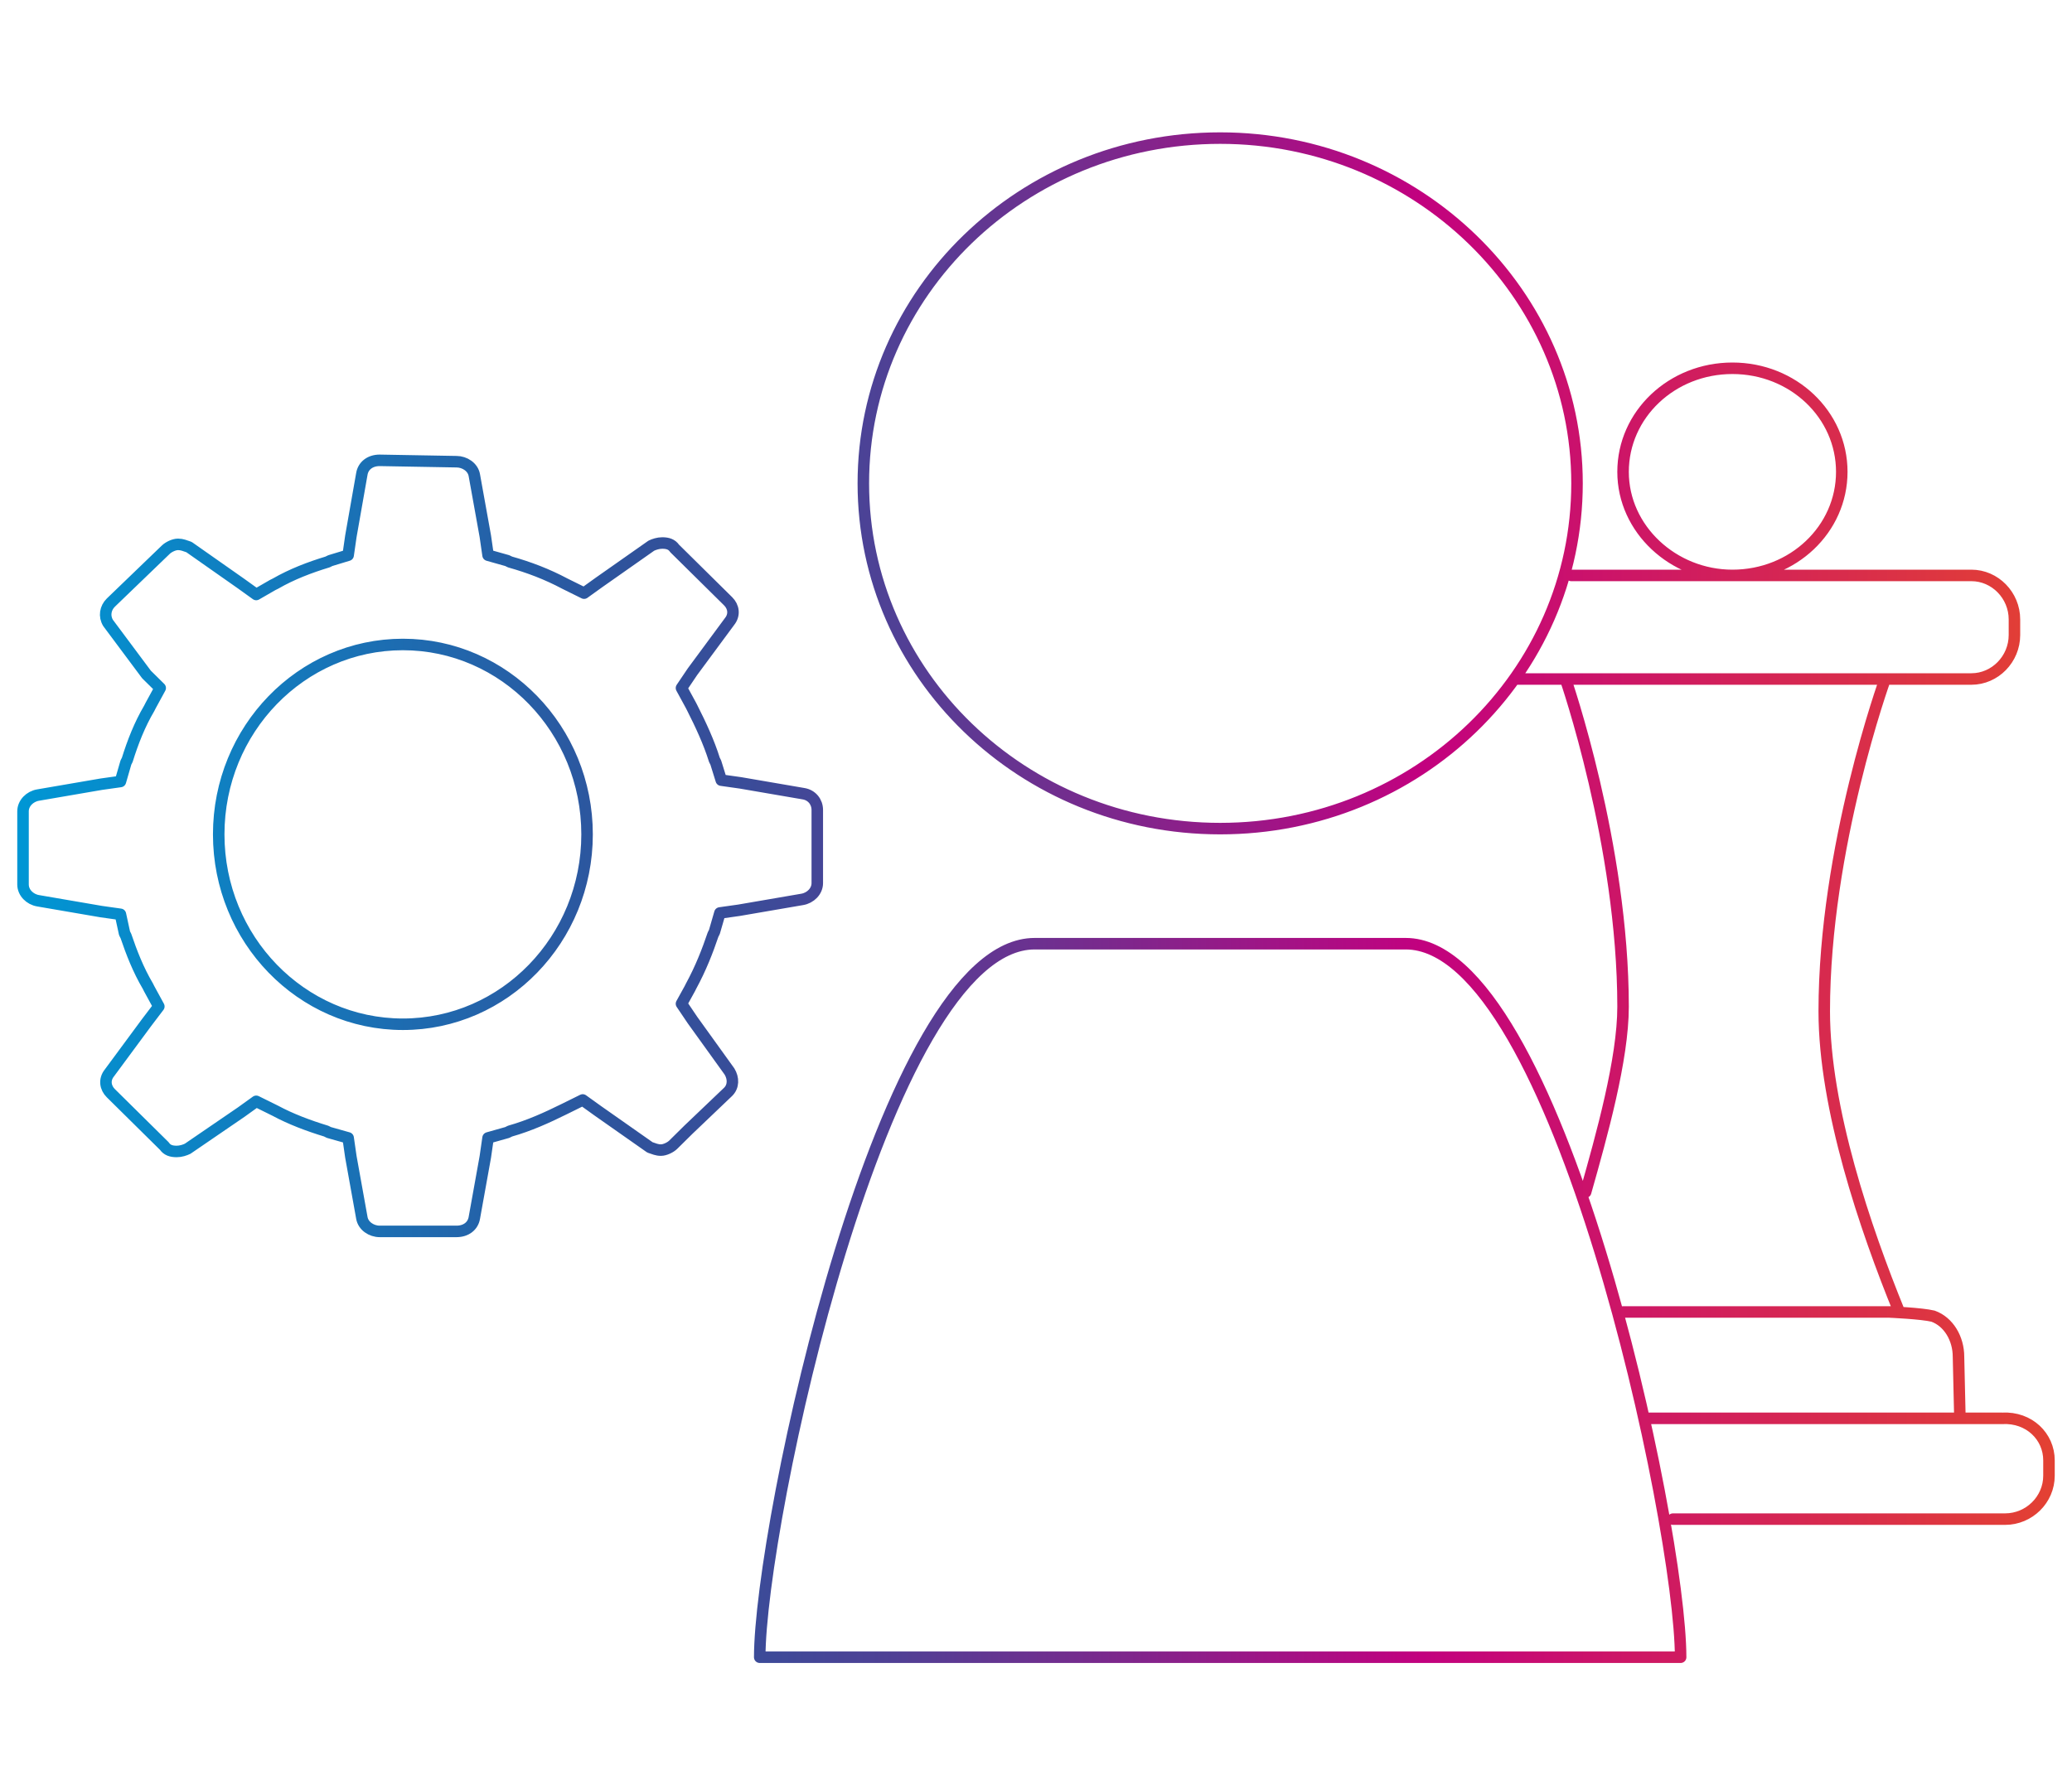 <svg xmlns="http://www.w3.org/2000/svg" xmlns:xlink="http://www.w3.org/1999/xlink" width="180px" height="155px" viewBox="0 0 180 155"><title>customer_strategy_icon</title><defs><linearGradient x1="-0.359%" y1="49.98%" x2="100.362%" y2="49.98%" id="linearGradient-1"><stop stop-color="#0096D4" offset="0%"></stop><stop stop-color="#2F529B" offset="30%"></stop><stop stop-color="#384D99" offset="35%"></stop><stop stop-color="#504095" offset="43%"></stop><stop stop-color="#782A8D" offset="53%"></stop><stop stop-color="#AF0C83" offset="65%"></stop><stop stop-color="#C2017F" offset="69%"></stop><stop stop-color="#E34133" offset="100%"></stop></linearGradient></defs><g id="customer_strategy_icon" stroke="none" stroke-width="1" fill="none" fill-rule="evenodd" stroke-linecap="round" stroke-linejoin="round"><path d="M39.658,40.118 C40.373,40.118 41.088,40.589 41.207,41.295 L42.161,46.594 L42.399,48.243 L44.067,48.714 L44.306,48.831 C45.974,49.302 47.523,49.891 49.073,50.715 L49.311,50.833 L50.741,51.54 L52.052,50.598 L56.58,47.418 L56.58,47.418 L56.58,47.418 C56.819,47.301 57.176,47.183 57.534,47.183 C58.01,47.183 58.368,47.301 58.606,47.654 L63.254,52.246 L63.254,52.246 L63.254,52.246 C63.731,52.717 63.85,53.424 63.373,54.012 L60.155,58.369 L59.202,59.782 L60.036,61.313 L60.155,61.548 C60.87,62.961 61.585,64.492 62.062,66.023 L62.181,66.258 L62.658,67.789 L64.326,68.025 L69.808,68.967 L69.808,68.967 C70.523,69.084 71,69.673 71,70.38 L71,70.38 L71,70.38 L71,76.738 C71,77.445 70.404,78.033 69.689,78.151 L64.207,79.093 L62.539,79.329 L62.062,80.977 L61.943,81.213 C61.466,82.626 60.87,84.156 60.036,85.687 L59.917,85.923 L59.202,87.218 L60.155,88.631 L63.373,93.105 C63.731,93.694 63.731,94.401 63.254,94.872 L59.798,98.169 L58.487,99.464 C58.249,99.699 57.772,99.935 57.415,99.935 C57.057,99.935 56.819,99.817 56.461,99.699 L51.933,96.52 L50.622,95.578 L49.192,96.285 L48.953,96.402 C47.523,97.109 45.974,97.815 44.306,98.286 L44.067,98.404 L42.399,98.875 L42.161,100.524 L41.207,105.822 C41.088,106.529 40.492,107 39.658,107 L32.984,107 C32.269,107 31.554,106.529 31.435,105.822 L30.482,100.524 L30.244,98.875 L28.575,98.404 L28.337,98.286 C26.788,97.815 25.238,97.227 23.927,96.52 L23.689,96.402 L22.259,95.696 L20.948,96.638 L16.301,99.817 L16.301,99.817 L16.301,99.817 C16.062,99.935 15.705,100.053 15.347,100.053 C14.87,100.053 14.513,99.935 14.275,99.582 L9.627,94.989 L9.627,94.989 L9.627,94.989 C9.15,94.518 9.031,93.812 9.508,93.223 L12.725,88.866 L13.798,87.453 L12.964,85.923 L12.845,85.687 C12.01,84.274 11.415,82.743 10.938,81.33 L10.819,81.095 L10.461,79.446 L8.793,79.211 L3.311,78.269 C2.596,78.151 2,77.562 2,76.856 L2,70.497 C2,69.791 2.596,69.202 3.311,69.084 L8.793,68.142 L10.461,67.907 L10.938,66.258 L11.057,66.023 C11.534,64.492 12.13,62.961 12.964,61.548 L13.083,61.313 L13.917,59.782 L12.725,58.605 L9.389,54.13 C9.031,53.541 9.15,52.835 9.627,52.364 L14.394,47.772 L14.394,47.772 L14.394,47.772 C14.632,47.536 15.109,47.301 15.466,47.301 C15.824,47.301 16.062,47.418 16.42,47.536 L20.948,50.715 L22.259,51.657 L23.689,50.833 L23.927,50.715 C25.358,49.891 26.907,49.302 28.456,48.831 L28.694,48.714 L30.244,48.243 L30.482,46.594 L31.435,41.178 C31.554,40.471 32.15,40 32.984,40 L39.658,40.118 M35,89 C26.176,89 19,81.612 19,72.5 C19,63.388 26.176,56 35,56 C43.824,56 51,63.388 51,72.5 C51,81.612 43.824,89 35,89 L35,89 Z M136.5,50 L171.259,50 C173.31,50 175,51.726 175,53.822 L175,55.178 C175,57.274 173.31,59 171.259,59 L164.983,59 L136.379,59 L131.629,59 M141,114 L165,114 C162.046,106.754 158.477,96.3 158.477,87.866 C158.477,73.611 163.769,59 163.769,59 M136,59 C136,59 141,73.411 141,87.471 C141,92.041 139.143,98.665 137.748,103.586 M145.333,132 L174.193,132 C176.281,132 178,130.297 178,128.23 L178,126.892 C178,124.824 176.281,123.122 173.947,123.243 L143,123.243 C143.982,123.243 170.263,123.243 170.263,123.243 L170.14,117.892 C170.14,116.311 169.281,114.851 167.93,114.365 C166.947,114.122 164.123,114 164.123,114 M150.5,50 C155.764,50 160,45.986 160,41 C160,36.014 155.764,32 150.5,32 C145.236,32 141,36.014 141,41 C141,45.986 145.365,50 150.5,50 Z M137,42 C137,58.588 123.141,72 106,72 C88.859,72 75,58.588 75,42 C75,25.412 88.859,12 106,12 C123.141,12 137,25.529 137,42 Z M146,144 C146,132.629 135.294,82 122.118,82 L89.882,82 C76.706,82 66,132.629 66,144 L146,144 Z" id="Shape-Copy-7" stroke="url(#linearGradient-1)"></path></g></svg>
